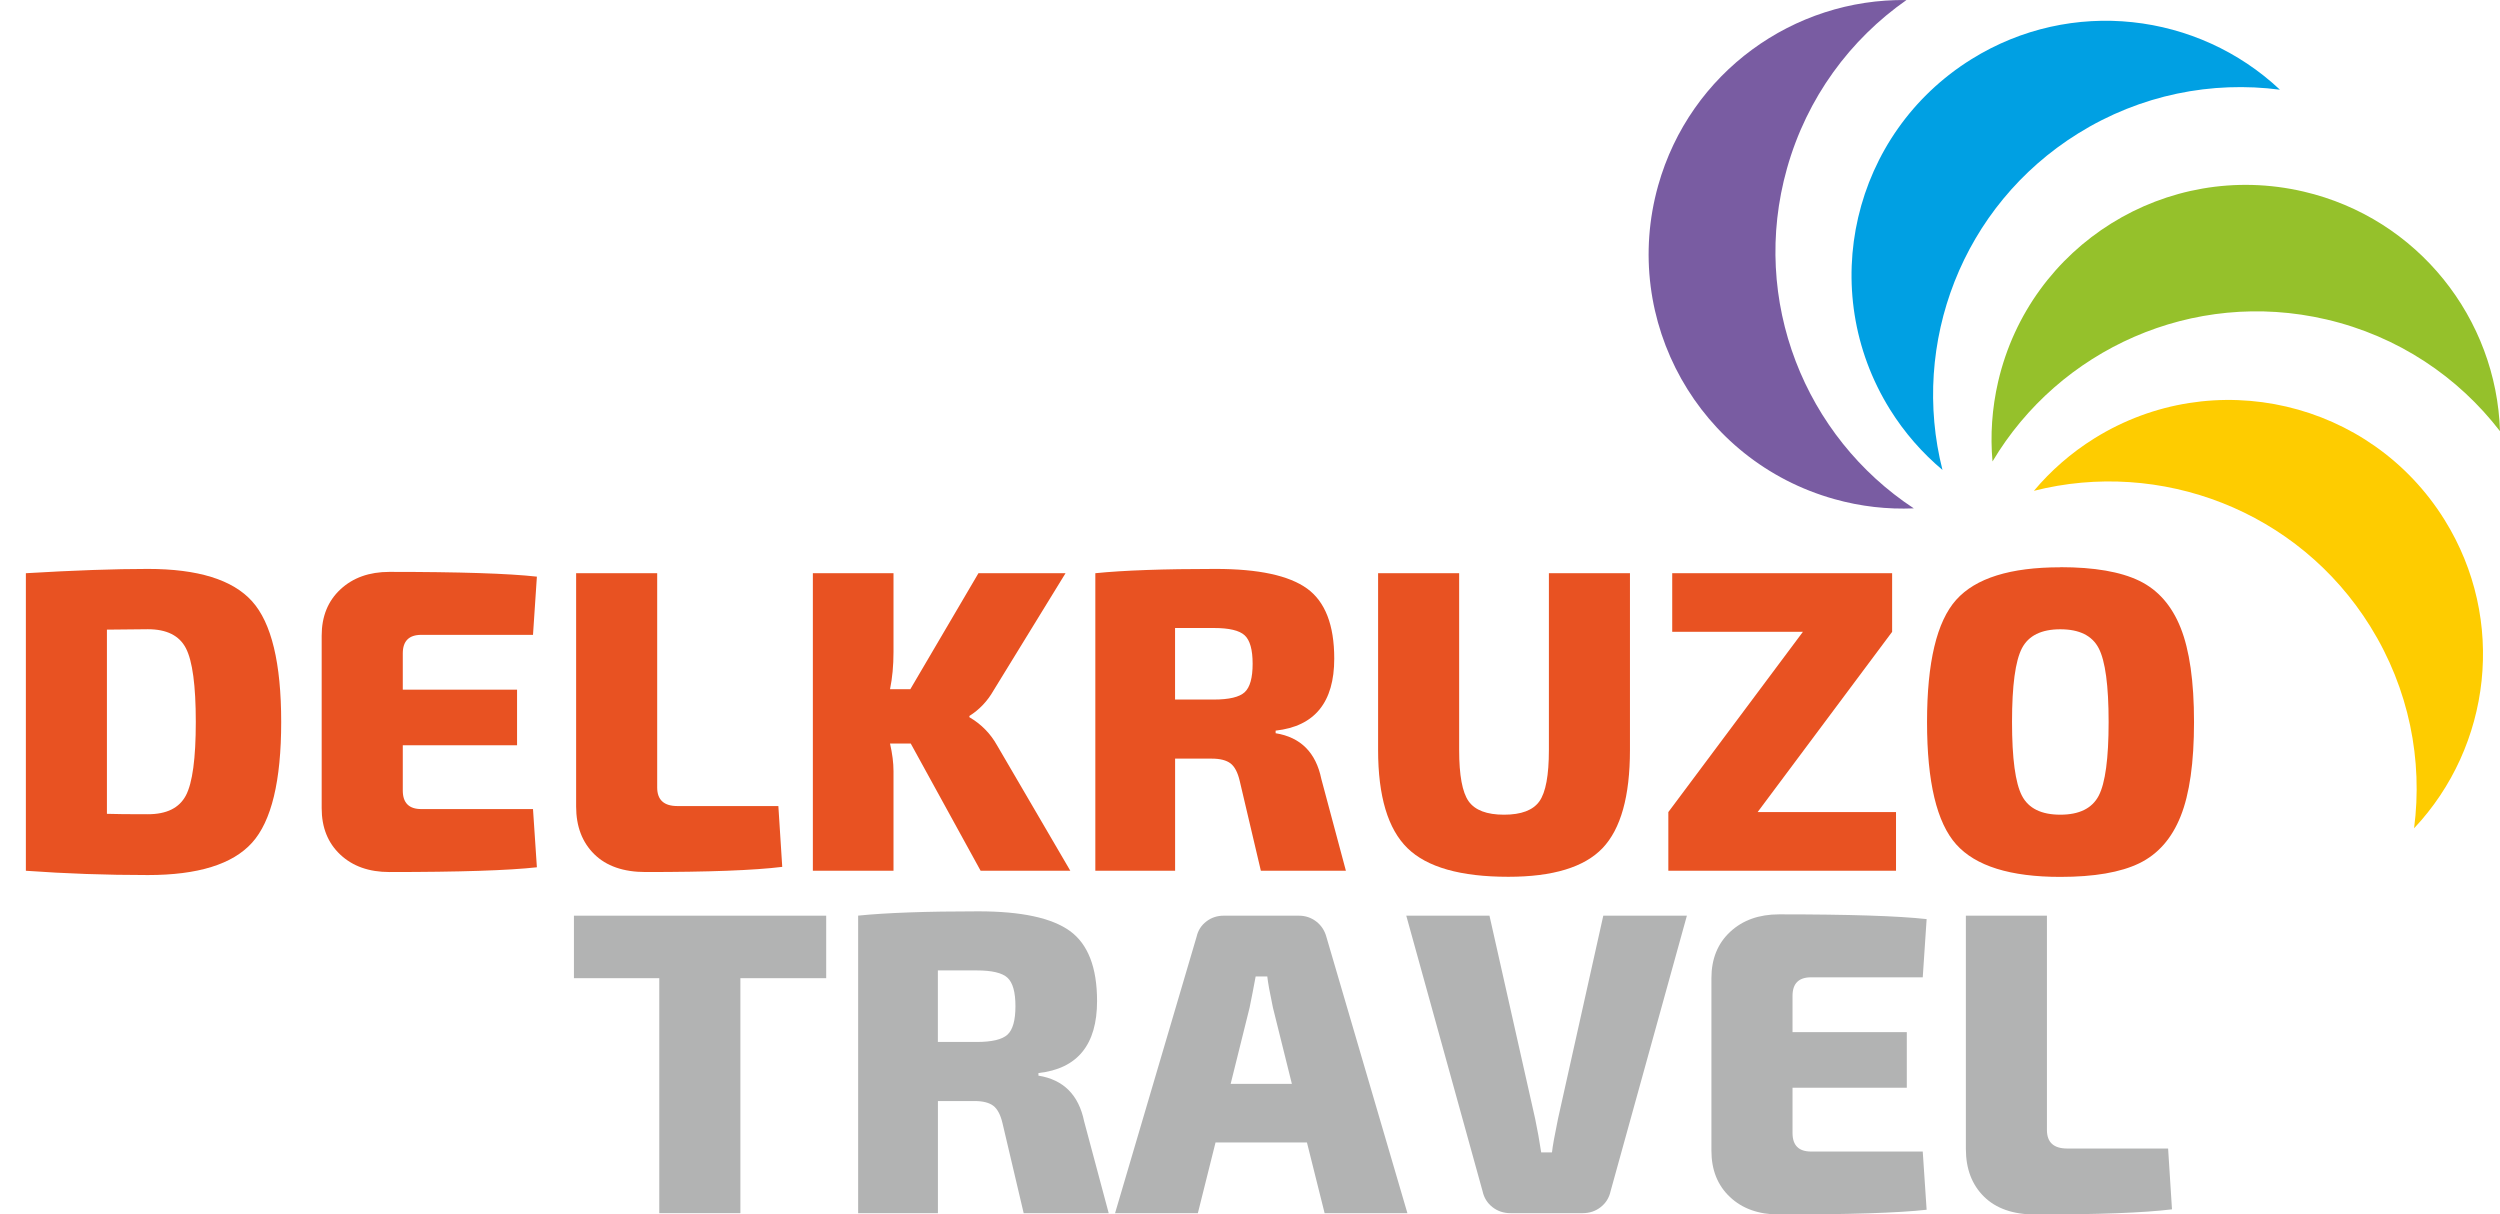 <?xml version="1.0" encoding="UTF-8"?>
<!DOCTYPE svg PUBLIC "-//W3C//DTD SVG 1.1//EN" "http://www.w3.org/Graphics/SVG/1.1/DTD/svg11.dtd">
<!-- Creator: CorelDRAW -->
<svg xmlns="http://www.w3.org/2000/svg" xml:space="preserve" width="50mm" height="24.29mm" style="shape-rendering:geometricPrecision; text-rendering:geometricPrecision; image-rendering:optimizeQuality; fill-rule:evenodd; clip-rule:evenodd"
viewBox="0 0 48.917 23.764"
 xmlns:xlink="http://www.w3.org/1999/xlink">
 <defs>
  <style type="text/css">
   <![CDATA[
    .fil5 {fill:#00A0E3}
    .fil4 {fill:#95C12B}
    .fil3 {fill:#FECC00}
    .fil2 {fill:#795CA2}
    .fil1 {fill:#B2B3B3;fill-rule:nonzero}
    .fil0 {fill:#E85222;fill-rule:nonzero}
   ]]>
  </style>
 </defs>
 <g id="Layer_x0020_1">
  <path class="fil0" d="M0.506 17.038l0 -5.822c0.945,-0.056 1.741,-0.084 2.388,-0.084 0.979,0 1.658,0.211 2.038,0.633 0.38,0.422 0.57,1.209 0.57,2.362 0,1.153 -0.19,1.941 -0.57,2.362 -0.38,0.422 -1.059,0.633 -2.038,0.633 -0.816,0 -1.611,-0.028 -2.388,-0.084zm1.586 -4.717l0 3.603c0.163,0.006 0.43,0.008 0.802,0.008 0.366,0 0.613,-0.122 0.743,-0.367 0.129,-0.245 0.194,-0.724 0.194,-1.439 0,-0.714 -0.065,-1.195 -0.194,-1.443 -0.129,-0.248 -0.377,-0.371 -0.743,-0.371l-0.802 0.008z"/>
  <path id="1" class="fil0" d="M10.429 15.831l0.076 1.139c-0.551,0.062 -1.513,0.093 -2.886,0.093 -0.399,0 -0.72,-0.114 -0.962,-0.342 -0.242,-0.228 -0.363,-0.53 -0.363,-0.907l0 -3.375c0,-0.377 0.122,-0.679 0.367,-0.907 0.245,-0.228 0.564,-0.342 0.958,-0.342 1.372,0 2.334,0.031 2.886,0.093l-0.076 1.139 -2.185 0c-0.242,0 -0.363,0.121 -0.363,0.363l0 0.709 2.236 0 0 1.088 -2.236 0 0 0.886c0,0.242 0.121,0.363 0.363,0.363l2.185 0z"/>
  <path id="12" class="fil0" d="M12.859 11.216l0 4.193c0,0.242 0.132,0.363 0.397,0.363l1.974 0 0.076 1.19c-0.551,0.068 -1.443,0.101 -2.675,0.101 -0.433,0 -0.768,-0.117 -1.004,-0.35 -0.236,-0.233 -0.354,-0.544 -0.354,-0.932l0 -4.565 1.586 0z"/>
  <path id="123" class="fil0" d="M17.82 14.549l-0.405 0c0.045,0.197 0.068,0.377 0.068,0.54l0 1.949 -1.578 0 0 -5.822 1.578 0 0 1.544c0,0.264 -0.023,0.506 -0.068,0.726l0.397 0 1.333 -2.27 1.704 0 -1.409 2.295c-0.118,0.208 -0.276,0.374 -0.472,0.498l0 0.025c0.231,0.135 0.411,0.318 0.54,0.548l1.434 2.455 -1.755 0 -1.367 -2.489z"/>
  <path id="1234" class="fil0" d="M26.333 17.038l-1.662 0 -0.413 -1.755c-0.039,-0.169 -0.1,-0.284 -0.181,-0.346 -0.082,-0.062 -0.204,-0.093 -0.367,-0.093l-0.717 0 0 2.194 -1.561 0 0 -5.822c0.551,-0.056 1.336,-0.084 2.354,-0.084 0.838,0 1.434,0.128 1.789,0.384 0.354,0.256 0.532,0.713 0.532,1.371 0,0.855 -0.383,1.325 -1.147,1.409l0 0.051c0.489,0.079 0.788,0.377 0.894,0.894l0.481 1.797zm-3.341 -3.35l0.759 0c0.298,0 0.499,-0.048 0.603,-0.143 0.104,-0.096 0.156,-0.281 0.156,-0.557 0,-0.276 -0.052,-0.461 -0.156,-0.557 -0.104,-0.096 -0.305,-0.143 -0.603,-0.143l-0.759 0 0 1.401z"/>
  <path id="12345" class="fil0" d="M31.893 11.216l0 3.459c0,0.906 -0.179,1.545 -0.536,1.92 -0.357,0.374 -0.972,0.561 -1.844,0.561 -0.934,0 -1.592,-0.187 -1.974,-0.561 -0.382,-0.374 -0.574,-1.014 -0.574,-1.92l0 -3.459 1.586 0 0 3.459c0,0.495 0.062,0.83 0.186,1.004 0.124,0.174 0.354,0.262 0.692,0.262 0.337,0 0.568,-0.087 0.692,-0.262 0.124,-0.174 0.186,-0.509 0.186,-1.004l0 -3.459 1.586 0z"/>
  <polygon id="123456" class="fil0" points="37.099,15.89 37.099,17.038 32.644,17.038 32.644,15.89 35.277,12.363 32.72,12.363 32.72,11.216 37.023,11.216 37.023,12.363 34.391,15.89 "/>
  <path id="1234567" class="fil0" d="M40.314 11.098c0.664,0 1.178,0.089 1.544,0.266 0.366,0.177 0.636,0.484 0.81,0.92 0.174,0.436 0.262,1.05 0.262,1.844 0,0.793 -0.087,1.408 -0.262,1.844 -0.174,0.436 -0.444,0.742 -0.81,0.92 -0.366,0.177 -0.88,0.266 -1.544,0.266 -0.979,0 -1.658,-0.212 -2.038,-0.637 -0.38,-0.425 -0.57,-1.222 -0.57,-2.392 0,-1.17 0.19,-1.967 0.57,-2.392 0.38,-0.425 1.059,-0.637 2.038,-0.637zm0.751 1.586c-0.129,-0.248 -0.38,-0.371 -0.751,-0.371 -0.371,0 -0.622,0.124 -0.751,0.371 -0.129,0.248 -0.194,0.728 -0.194,1.443 0,0.714 0.065,1.195 0.194,1.443 0.129,0.248 0.38,0.371 0.751,0.371 0.371,0 0.622,-0.124 0.751,-0.371 0.129,-0.248 0.194,-0.728 0.194,-1.443 0,-0.714 -0.065,-1.195 -0.194,-1.443z"/>
  <polygon class="fil1" points="16.166,19.14 14.487,19.14 14.487,23.738 12.9,23.738 12.9,19.14 11.23,19.14 11.23,17.917 16.166,17.917 "/>
  <path id="1" class="fil1" d="M21.692 23.738l-1.662 0 -0.413 -1.755c-0.039,-0.169 -0.1,-0.284 -0.181,-0.346 -0.082,-0.062 -0.204,-0.093 -0.367,-0.093l-0.717 0 0 2.194 -1.561 0 0 -5.822c0.551,-0.056 1.336,-0.084 2.354,-0.084 0.838,0 1.434,0.128 1.789,0.384 0.354,0.256 0.532,0.713 0.532,1.371 0,0.855 -0.383,1.325 -1.147,1.409l0 0.051c0.489,0.079 0.788,0.377 0.894,0.894l0.481 1.797zm-3.341 -3.35l0.759 0c0.298,0 0.499,-0.048 0.603,-0.143 0.104,-0.096 0.156,-0.281 0.156,-0.557 0,-0.276 -0.052,-0.461 -0.156,-0.557 -0.104,-0.096 -0.305,-0.143 -0.603,-0.143l-0.759 0 0 1.401z"/>
  <path id="12" class="fil1" d="M25.573 22.355l-1.789 0 -0.346 1.384 -1.62 0 1.595 -5.408c0.028,-0.124 0.091,-0.224 0.19,-0.3 0.098,-0.076 0.212,-0.114 0.342,-0.114l1.468 0c0.129,0 0.243,0.038 0.342,0.114 0.098,0.076 0.164,0.176 0.198,0.3l1.586 5.408 -1.62 0 -0.346 -1.384zm-0.295 -1.147l-0.371 -1.493c-0.062,-0.292 -0.098,-0.495 -0.11,-0.608l-0.228 0c-0.039,0.214 -0.079,0.416 -0.118,0.608l-0.371 1.493 1.198 0z"/>
  <path id="123" class="fil1" d="M33.007 17.917l-1.493 5.391c-0.028,0.129 -0.093,0.233 -0.194,0.312 -0.101,0.079 -0.219,0.118 -0.354,0.118l-1.409 0c-0.135,0 -0.253,-0.039 -0.354,-0.118 -0.101,-0.079 -0.166,-0.183 -0.194,-0.312l-1.493 -5.391 1.628 0 0.894 3.974c0.045,0.214 0.084,0.433 0.118,0.658l0.211 0c0.011,-0.112 0.051,-0.332 0.118,-0.658l0.886 -3.974 1.637 0z"/>
  <path id="1234" class="fil1" d="M37.622 22.532l0.076 1.139c-0.551,0.062 -1.513,0.093 -2.886,0.093 -0.399,0 -0.72,-0.114 -0.962,-0.342 -0.242,-0.228 -0.363,-0.53 -0.363,-0.907l0 -3.375c0,-0.377 0.122,-0.679 0.367,-0.907 0.245,-0.228 0.564,-0.342 0.958,-0.342 1.372,0 2.334,0.031 2.886,0.093l-0.076 1.139 -2.185 0c-0.242,0 -0.363,0.121 -0.363,0.363l0 0.709 2.236 0 0 1.088 -2.236 0 0 0.886c0,0.242 0.121,0.363 0.363,0.363l2.185 0z"/>
  <path id="12345" class="fil1" d="M40.052 17.917l0 4.193c0,0.242 0.132,0.363 0.397,0.363l1.974 0 0.076 1.19c-0.551,0.068 -1.443,0.101 -2.675,0.101 -0.433,0 -0.768,-0.117 -1.004,-0.35 -0.236,-0.233 -0.354,-0.544 -0.354,-0.932l0 -4.565 1.586 0z"/>
  <g id="_273184368">
   <path id="_273184032" class="fil2" d="M37.447 9.947c-0.513,0.022 -1.038,-0.035 -1.558,-0.182 -2.645,-0.743 -4.187,-3.49 -3.444,-6.135 0.624,-2.219 2.657,-3.661 4.858,-3.629 -1.098,0.768 -1.947,1.906 -2.338,3.297 -0.726,2.584 0.353,5.249 2.482,6.649z"/>
   <path id="_273184008" class="fil3" d="M39.796 9.605c0.33,-0.393 0.726,-0.742 1.185,-1.028 2.333,-1.451 5.401,-0.737 6.852,1.596 1.218,1.957 0.911,4.431 -0.597,6.034 0.173,-1.329 -0.094,-2.723 -0.857,-3.95 -1.418,-2.279 -4.113,-3.28 -6.583,-2.653z"/>
   <path id="_273183840" class="fil4" d="M38.987 9.03c-0.045,-0.511 -0.011,-1.038 0.111,-1.565 0.623,-2.676 3.298,-4.34 5.974,-3.717 2.245,0.523 3.777,2.489 3.845,4.689 -0.817,-1.062 -1.992,-1.859 -3.399,-2.187 -2.614,-0.609 -5.227,0.589 -6.531,2.779z"/>
   <path id="_273184104" class="fil5" d="M38.008 9.195c-0.393,-0.33 -0.742,-0.726 -1.028,-1.185 -1.451,-2.333 -0.737,-5.401 1.596,-6.852 1.957,-1.218 4.431,-0.911 6.035,0.597 -1.329,-0.173 -2.723,0.094 -3.95,0.857 -2.279,1.418 -3.28,4.113 -2.653,6.583z"/>
  </g>
 </g>
</svg>
